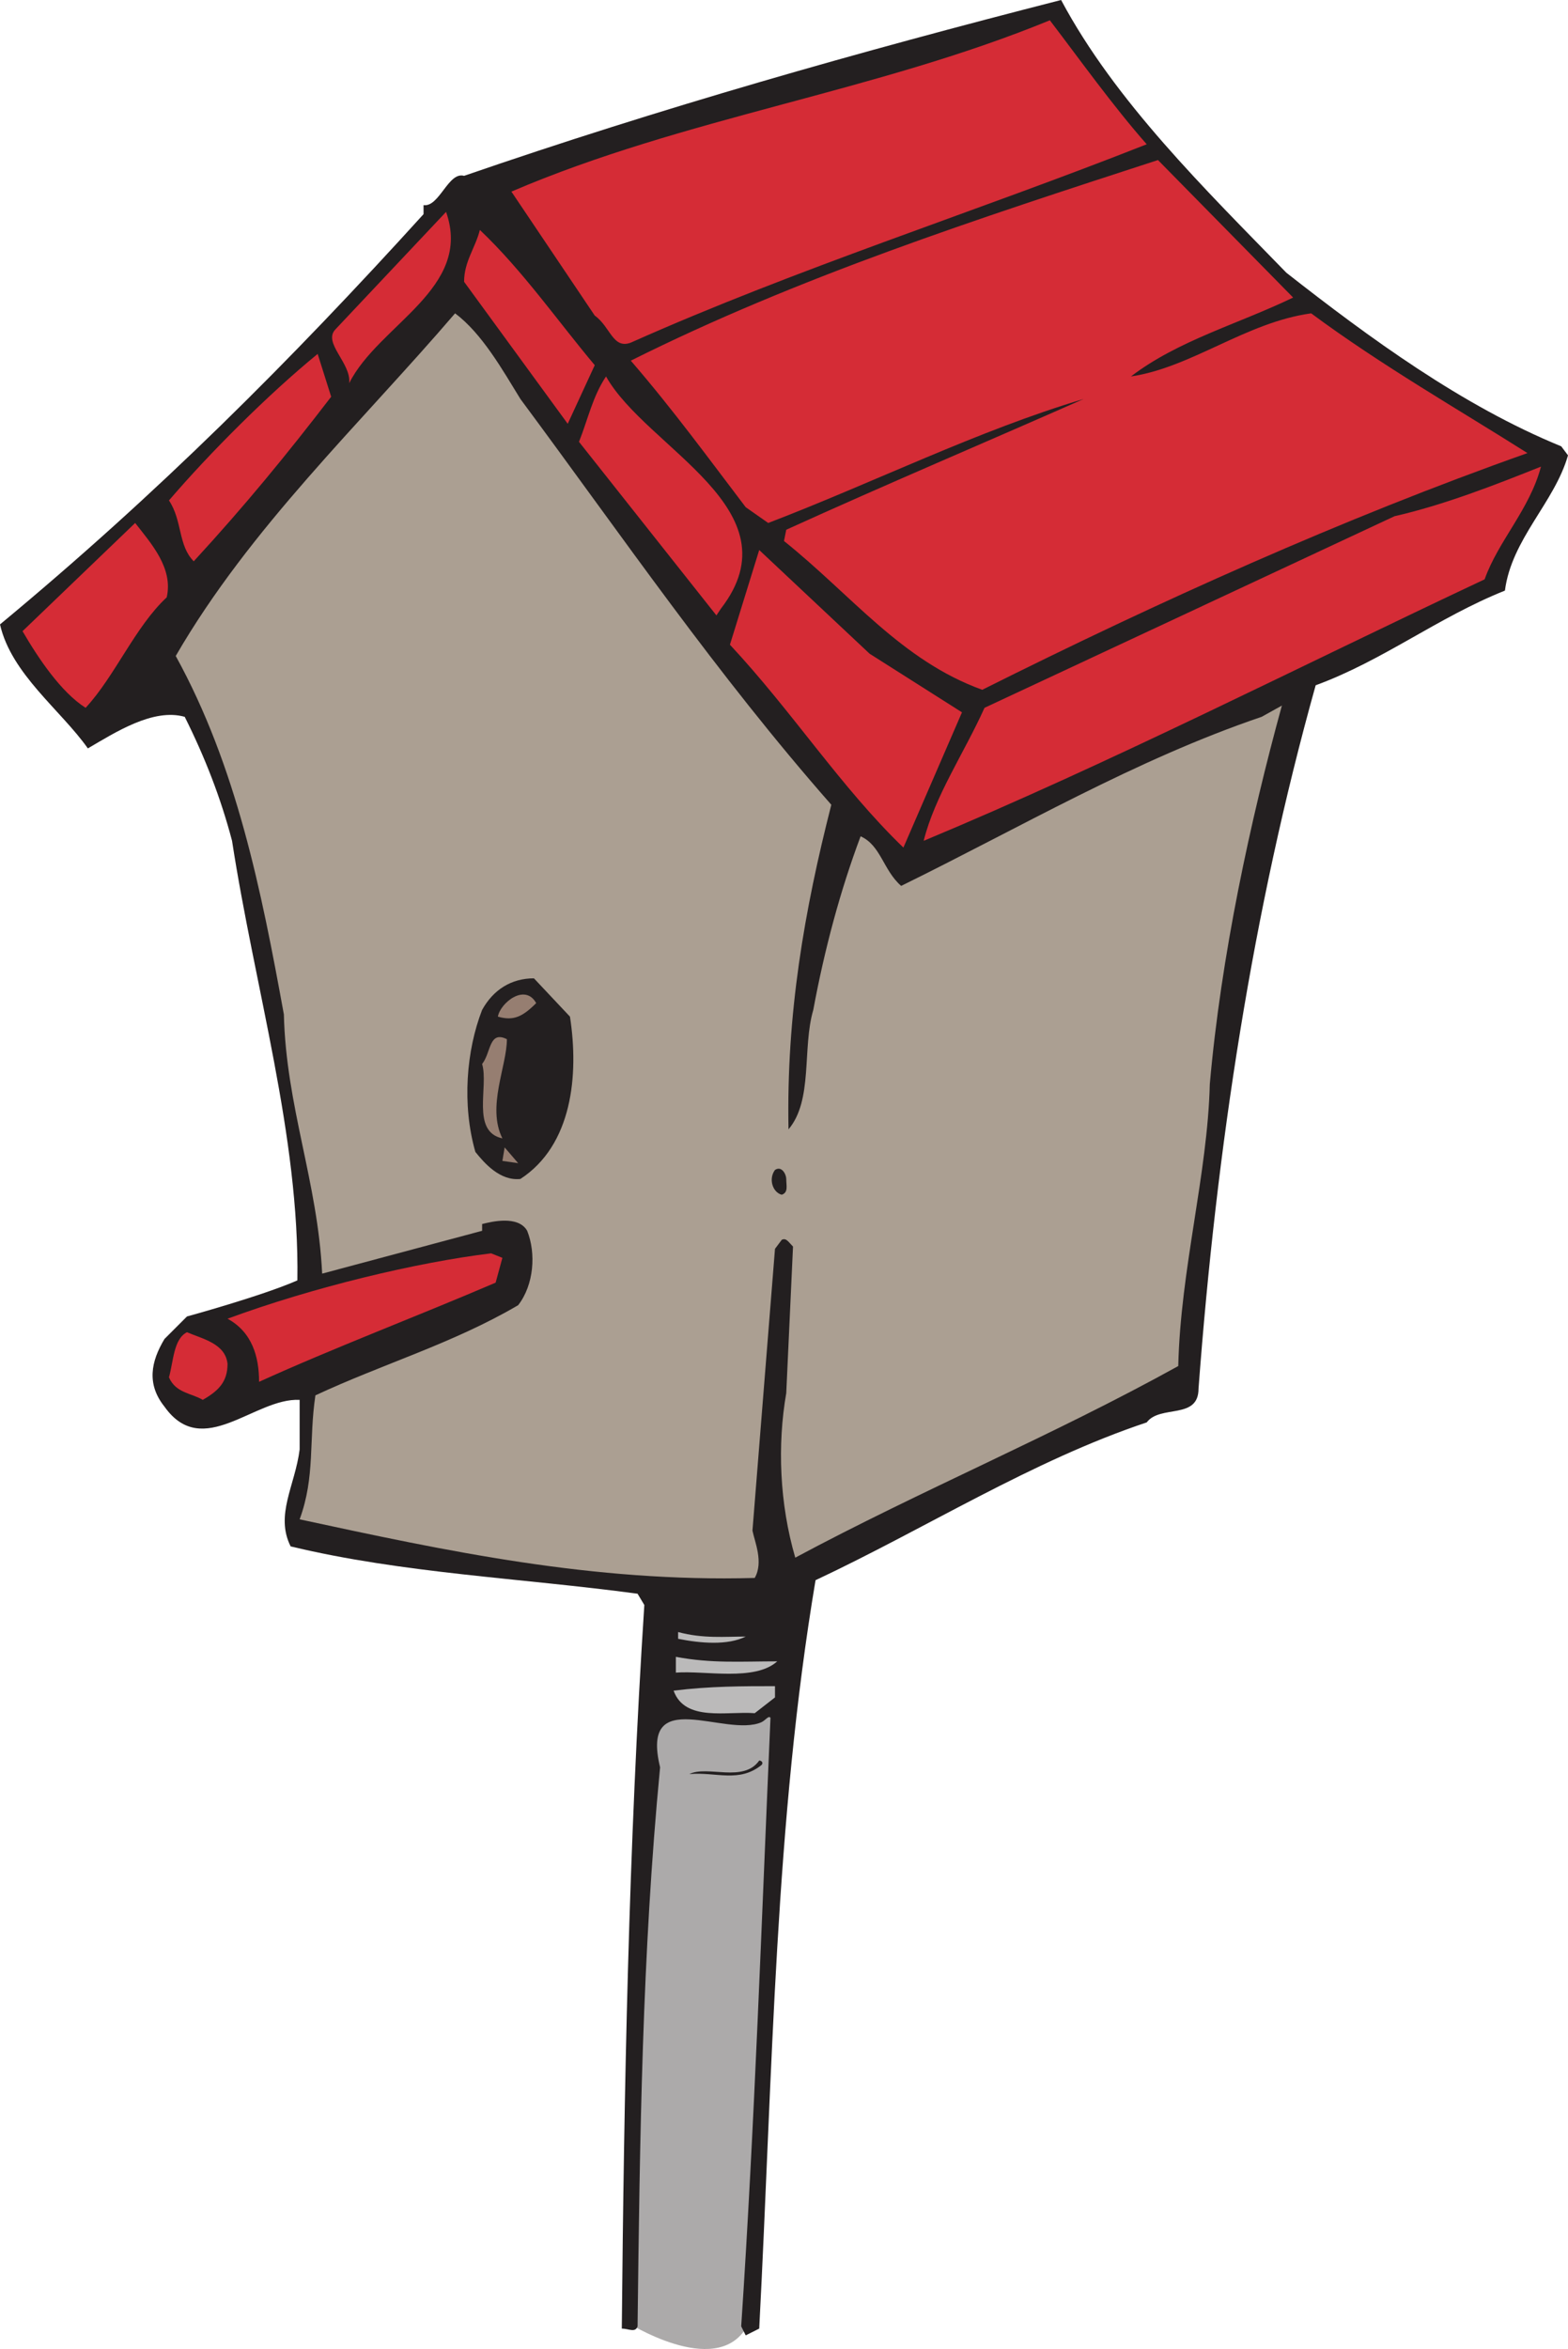 <svg xmlns="http://www.w3.org/2000/svg" width="522" height="781.542"><path fill="#acaaaa" fill-rule="evenodd" d="M216.75 531.75 208.5 772.5s29.25 18.75 39.75 2.25c1.5-19.5 18-248.25 18-248.25l-49.5 5.25"/><path fill="#231f20" fill-rule="evenodd" d="M428.25 90.75c27.75 21.75 58.5 44.25 91.5 57.75l2.25 3c-4.5 15.75-18.75 27.75-21 45-22.5 9-40.5 23.25-63 31.5-21 75-33 153.75-39 234 0 10.5-12.75 5.25-17.25 11.25-38.25 12.75-73.5 35.25-110.25 52.5-13.5 80.25-14.25 162.75-18.75 249l-4.5 2.25-1.5-3c4.5-67.5 6.75-134.25 9.75-202.5-.75-.75-1.5.75-3 1.5-12 5.25-40.5-12.75-33.75 15-6 62.25-6.75 123.75-7.5 186-.75 2.25-3 .75-5.25.75.75-79.5 2.25-159.75 7.5-240.75l-2.25-3.75c-39-5.25-78-6.75-115.5-15.75-5.25-10.5 1.5-20.25 3-32.25v-16.5c-15-.75-32.25 20.25-45 2.25-6-7.5-4.5-15 0-22.5l7.5-7.5S87 431.25 99 426c.75-48-14.25-97.5-21.75-146.25-3.75-14.25-9-27.75-15.75-41.25-10.5-3-23.25 5.25-32.25 10.5-9-12.75-25.5-24.75-29.25-41.25 52.5-43.5 96.75-87.75 141-136.5v-3c5.25.75 8.25-11.25 13.5-9.75C219.75 36 285.75 17.25 353.25 0c18 33.75 48 63 75 90.75"/><path fill="#d52c36" fill-rule="evenodd" d="M381.75 48c-57 22.5-116.25 41.25-171.75 66-6 2.25-6.75-5.25-12-9l-27.75-41.25C228 39 291 30.75 349.5 6.75c9.75 12.75 21 28.5 32.25 41.25m48.75 51c-18.75 9-38.25 14.25-54 26.25 20.25-3 38.25-18 60-21 23.25 17.25 49.5 32.25 72 46.5-61.5 21.75-123 49.5-181.5 78.75-27-9.75-43.5-31.5-66-49.5l.75-3.75c33-15 66.75-29.25 99-43.5-35.25 10.5-69.75 27.75-105 41.25l-7.5-5.25c-12-15.75-24-32.25-38.25-48.75 55.5-27.75 115.5-47.25 175.5-66.75l45 45.75m-314.25 28.5c.75-6.75-9-13.5-4.5-18l36.75-39c9 25.5-22.5 37.5-32.25 57m81.75-6-9 19.5-34.5-47.25c0-6.75 3.75-11.25 5.25-17.25C174 90 186 107.25 198 121.5"/><path fill="#ab9f92" fill-rule="evenodd" d="M173.25 132.75c34.5 46.5 65.25 91.5 103.5 135-9 35.25-15 69.75-14.25 108 8.25-9.75 4.5-27 8.25-39.75 3.75-20.25 9-39.75 15.75-57.75 6.75 3 7.5 11.25 13.5 16.5 39.75-19.5 78-42 120-56.25l6.75-3.75c-10.5 38.25-20.25 83.25-24 126-.75 30-9.75 61.5-10.5 93.75-42 23.25-85.5 41.25-127.5 63.75-5.25-18-6-37.5-3-54.75l2.25-48.75c-1.5-1.5-2.25-3-3.75-2.25l-2.25 3-7.5 93.75c.75 3.75 3.75 10.5.75 15.75-54 1.5-102.75-9-151.5-19.5 5.25-14.25 3-26.25 5.25-41.25 22.5-10.5 45.75-17.25 67.5-30 5.25-6.75 6-17.25 3-24.75-3-5.25-12-3-15-2.25v2.25l-53.25 14.25c-1.5-30.75-12-55.5-12.75-86.25-7.5-41.25-15.75-82.5-36-119.25 24.75-42.75 61.5-77.25 93-114 9 6.75 15.75 18.75 21.75 28.5"/><path fill="#d52c36" fill-rule="evenodd" d="M110.25 132c-15 19.5-28.5 36-45.75 54.75-5.25-5.25-3.75-13.5-8.25-20.25 13.5-15.75 33-35.25 49.5-48.75l4.5 14.25M240 202.5l-1.5 2.25L192.75 147c3-7.5 4.5-15 9-21.75 13.5 24 63.75 44.25 38.25 77.25m254.25-9.75C432 222 370.5 253.5 307.5 279.75c3.75-15 13.5-29.25 20.25-44.25l136.5-63.75c16.5-3.75 33.75-10.5 48.75-16.5-3.75 14.25-14.25 24.75-18.75 37.5m-438.75 6C45 208.5 38.25 225 28.5 235.5c-8.25-5.25-15.75-16.5-21-25.5L45 174c5.25 6.75 12.75 15 10.5 24.75"/><path fill="#d52c36" fill-rule="evenodd" d="m320.25 237-19.5 45c-21-20.25-36.75-45-57.75-67.5l9.75-31.5 36.75 34.5 30.75 19.5"/><path fill="#231f20" fill-rule="evenodd" d="M189.75 338.25c3 19.5.75 42.75-16.5 54-6.75.75-12-5.25-15-9-4.5-15.75-3-33.75 2.25-47.25 3.75-6.75 9.75-10.5 17.25-10.5l12 12.75"/><path fill="#967e71" fill-rule="evenodd" d="M178.5 333.75c-4.5 4.5-7.5 6-12.75 4.5.75-4.5 9-11.25 12.75-4.5m-9.75 12c0 9-6.75 22.5-1.5 33-10.5-2.25-4.5-17.25-6.75-24.75 3-3.75 2.25-11.25 8.25-8.25m-1.5 40.5.75-4.5 4.5 5.25zm0 0"/><path fill="#231f20" fill-rule="evenodd" d="M261.75 392.25c0 2.25.75 4.5-1.5 5.25-3-.75-4.5-5.25-2.25-8.25 2.25-1.5 3.75 1.5 3.75 3"/><path fill="#d52c36" fill-rule="evenodd" d="m167.25 418.5-2.25 8.25c-26.25 11.25-54 21.75-78.75 33 0-8.25-2.25-16.5-10.5-21 28.5-10.5 63-18.75 87.75-21.75l3.75 1.5m-91.5 35.25c0 6-3 9-8.25 12-3.75-2.25-9-2.25-11.25-7.5 1.5-5.25 1.5-12.75 6-15 5.25 2.25 12.75 3.75 13.5 10.5"/><path fill="#bbbaba" fill-rule="evenodd" d="M248.25 544.5c-6 3-15 2.25-22.5.75V543c8.25 2.25 15.75 1.5 22.5 1.5m10.5 8.25c-7.5 6.75-24 3-33.75 3.75v-5.25c12 2.25 21.75 1.5 33.75 1.5m-.75 12-6.75 5.25c-9-.75-23.25 3-27-7.5 12-1.5 23.25-1.5 33.75-1.5v3.75"/><path fill="#231f20" fill-rule="evenodd" d="M253.5 587.25c-7.5 6-15 2.25-24 3 6-3 18 3 23.25-4.5.75 0 1.5.75.75 1.5"/></svg>
